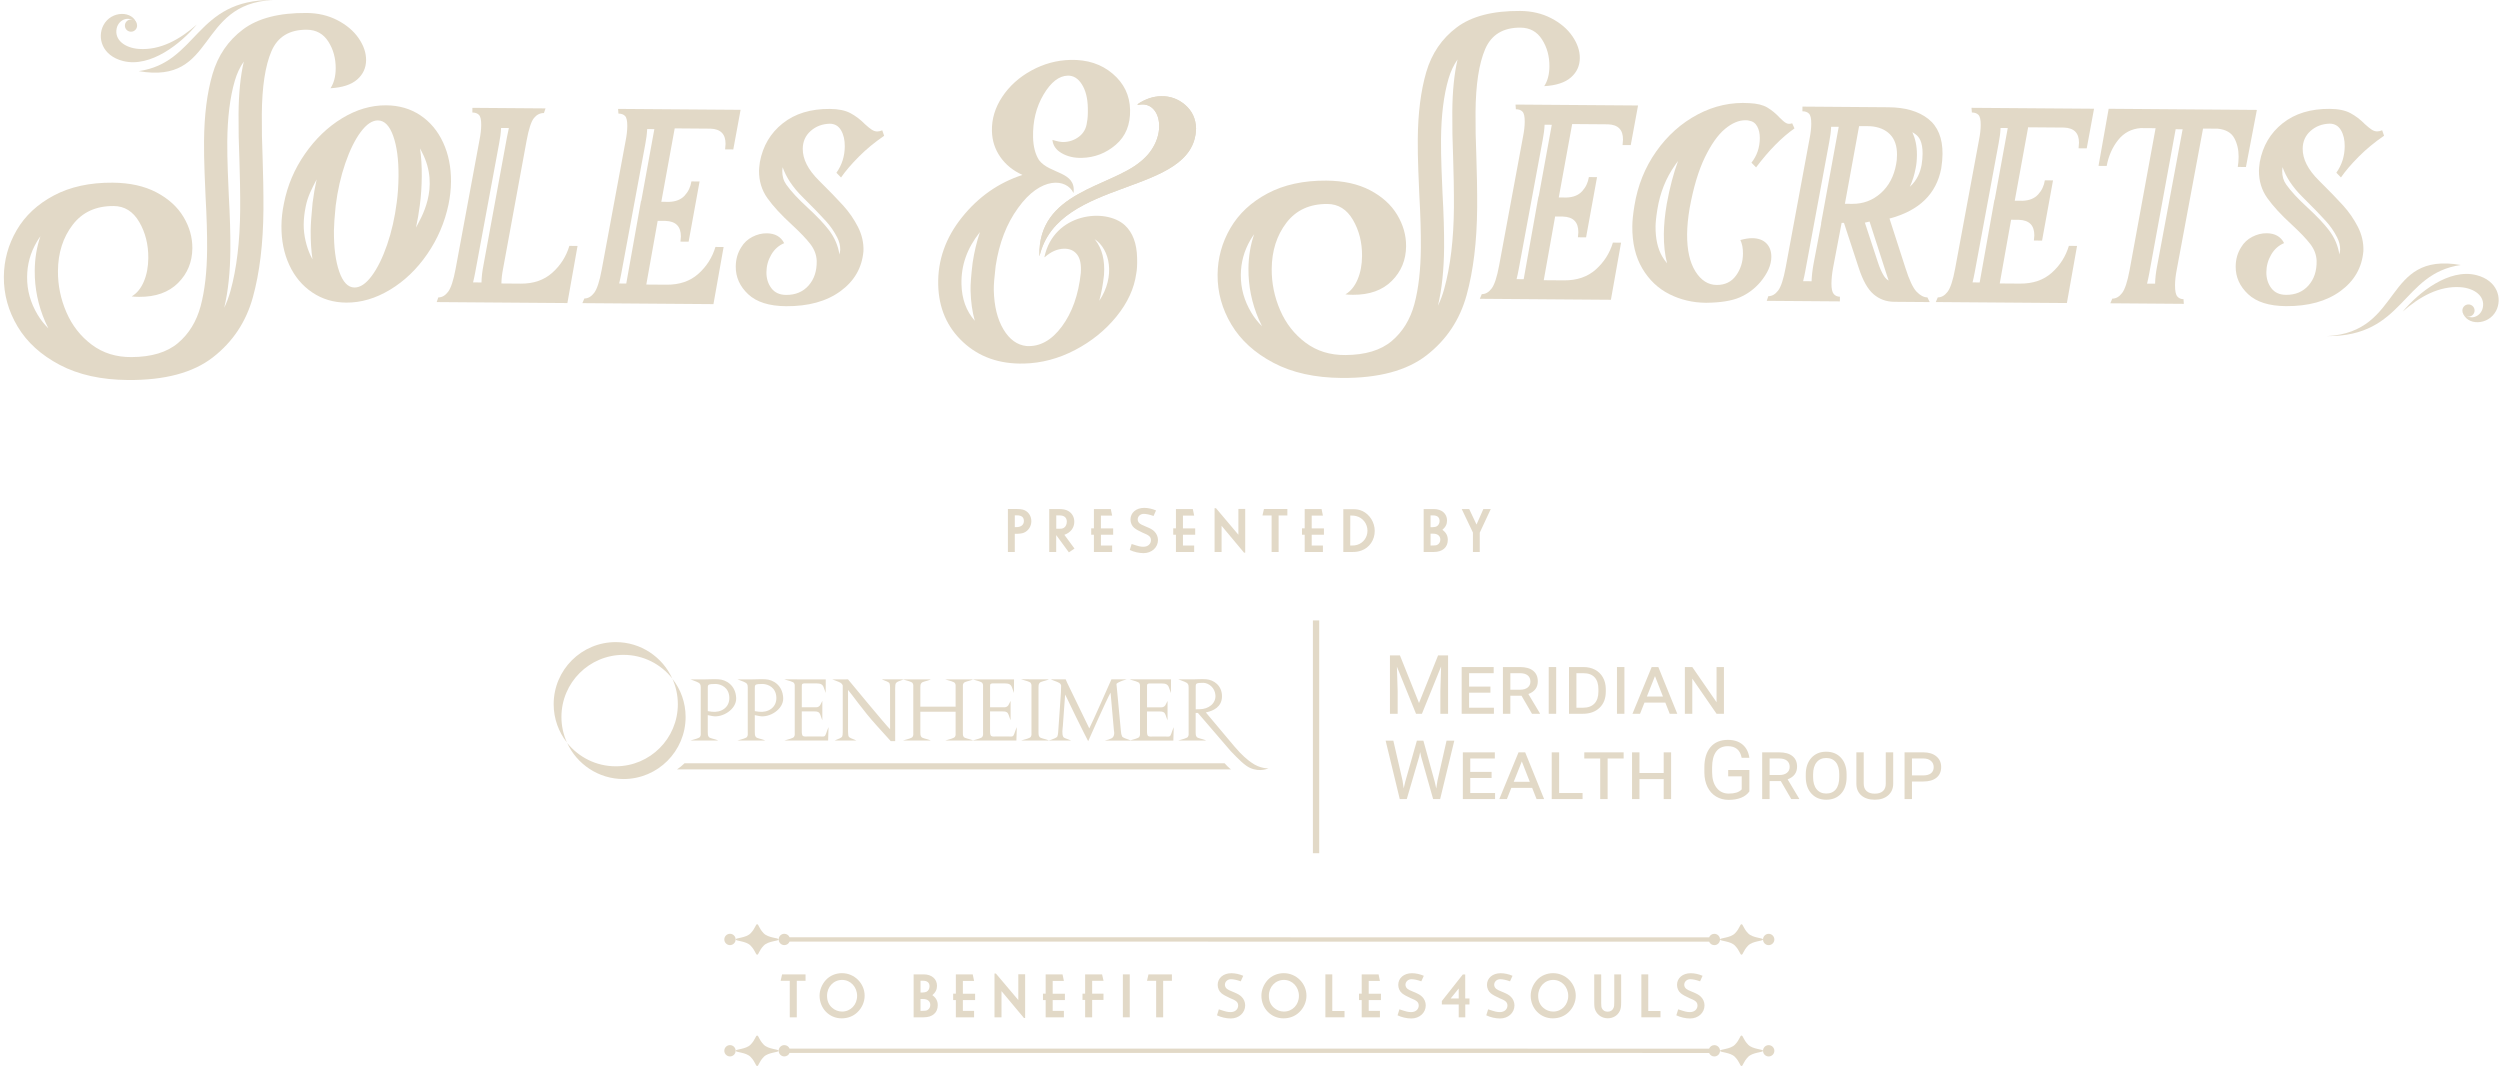<?xml version="1.0" encoding="UTF-8"?> <svg xmlns="http://www.w3.org/2000/svg" width="727" height="310" viewBox="0 0 727 310" fill="none"><path d="M104.3 11.127C102.845 9.007 100.783 7.254 98.117 5.875C95.451 4.497 92.457 3.795 89.14 3.773C81.146 3.711 74.988 5.308 70.664 8.556C66.343 11.804 63.386 16.136 61.8 21.555C60.214 26.975 59.392 33.492 59.334 41.105C59.316 43.818 59.363 46.859 59.49 50.212C59.614 53.569 59.712 55.89 59.778 57.17C60.108 63.055 60.261 68.184 60.225 72.559C60.178 79.044 59.548 84.525 58.348 89.003C57.144 93.48 54.951 97.066 51.761 99.758C48.572 102.449 44.076 103.81 38.267 103.842C33.816 103.882 29.964 102.686 26.701 100.249C23.439 97.808 20.976 94.662 19.307 90.803C17.637 86.944 16.819 82.943 16.852 78.793C16.892 73.516 18.321 69.038 21.14 65.365C23.955 61.691 27.931 59.873 33.059 59.913C36.227 59.935 38.704 61.484 40.49 64.55C42.276 67.616 43.156 71.115 43.127 75.032C43.108 77.597 42.676 79.874 41.832 81.867C40.988 83.86 39.806 85.3 38.293 86.195C38.744 86.275 39.46 86.315 40.442 86.326C45.269 86.362 49.052 85.016 51.787 82.281C54.522 79.55 55.904 76.185 55.937 72.188C55.959 69.02 55.096 65.98 53.347 63.062C51.598 60.149 48.975 57.77 45.483 55.934C41.988 54.097 37.755 53.162 32.779 53.122C26.141 53.071 20.442 54.312 15.67 56.839C10.898 59.367 7.29 62.735 4.846 66.94C2.401 71.144 1.157 75.662 1.121 80.484C1.081 85.613 2.423 90.447 5.14 94.993C7.857 99.54 11.938 103.246 17.387 106.116C22.831 108.985 29.44 110.447 37.205 110.509C47.913 110.589 56.148 108.392 61.916 103.908C67.681 99.427 71.551 93.611 73.53 86.46C75.505 79.313 76.534 70.835 76.607 61.033C76.625 58.771 76.603 56.13 76.552 53.115C76.498 50.1 76.439 47.797 76.377 46.215C76.185 41.691 76.105 37.352 76.138 33.205C76.199 25.214 77.13 19.111 78.934 14.899C80.739 10.691 84.165 8.603 89.22 8.643C91.934 8.665 94.018 9.811 95.473 12.084C96.927 14.357 97.64 16.965 97.622 19.904C97.604 22.243 97.098 24.163 96.106 25.662C99.575 25.462 102.165 24.614 103.871 23.119C105.58 21.624 106.442 19.744 106.46 17.482C106.475 15.368 105.755 13.252 104.3 11.127ZM10.941 91.52C8.854 88.024 7.853 84.431 7.883 80.532C7.912 76.869 8.828 73.534 10.691 70.333C11.018 69.769 11.371 69.231 11.756 68.711C10.683 71.788 10.127 75.141 10.101 78.739C10.061 83.812 11.076 88.774 13.113 93.484C13.407 94.168 13.727 94.837 14.062 95.491C12.833 94.277 11.8 92.956 10.941 91.52ZM69.62 46.495C69.678 47.976 69.736 50.249 69.791 53.231C69.842 56.214 69.86 58.822 69.845 60.978C69.776 70.144 68.823 78.109 67.012 84.656C66.539 86.369 65.935 87.981 65.204 89.487C66.343 84.725 66.943 79.055 66.99 72.61C67.023 68.133 66.87 62.812 66.532 56.792C66.466 55.559 66.372 53.271 66.248 49.962C66.128 46.768 66.077 43.807 66.095 41.156C66.15 34.202 66.885 28.248 68.288 23.457C68.903 21.366 69.765 19.518 70.9 17.896C69.922 22.105 69.416 27.149 69.372 33.154C69.343 37.37 69.423 41.861 69.62 46.495Z" fill="#E2D9C7"></path><path d="M128.858 41.44C127.301 38.075 125.094 35.438 122.242 33.529C119.387 31.623 116.077 30.655 112.309 30.626C107.934 30.594 103.664 31.845 99.499 34.376C95.331 36.908 91.723 40.37 88.675 44.757C85.623 49.147 83.59 53.937 82.572 59.134C82.103 61.393 81.859 63.579 81.844 65.689C81.811 69.911 82.575 73.709 84.132 77.073C85.689 80.441 87.915 83.096 90.803 85.042C93.691 86.988 96.982 87.973 100.677 87.999C104.977 88.032 109.228 86.784 113.433 84.249C117.638 81.718 121.246 78.255 124.257 73.868C127.269 69.478 129.32 64.688 130.419 59.495C130.888 57.236 131.131 55.014 131.15 52.824C131.179 48.601 130.415 44.808 128.858 41.44ZM90.904 58.967L90.886 59.145C90.537 62.688 90.359 65.256 90.344 66.998C90.323 70.104 90.493 72.89 90.872 75.403C90.657 75.032 90.457 74.643 90.272 74.236C89.144 71.795 88.289 68.486 88.315 65.288C88.326 63.634 88.526 61.873 88.9 60.058C89.486 57.069 90.734 54.77 92.083 52.166C91.588 54.359 91.199 56.632 90.904 58.967ZM115.379 58.814C114.815 63.263 113.88 67.383 112.571 71.181C111.258 74.978 109.767 78.004 108.09 80.252C106.413 82.503 104.744 83.62 103.085 83.609C101.201 83.594 99.721 82.056 98.655 78.993C97.582 75.931 97.069 71.952 97.106 67.049C97.117 65.543 97.284 63.132 97.615 59.815C98.175 55.37 99.11 51.249 100.423 47.448C101.732 43.651 103.227 40.625 104.9 38.377C106.577 36.126 108.243 35.009 109.905 35.02C111.789 35.035 113.269 36.537 114.339 39.519C115.408 42.509 115.928 46.415 115.892 51.238C115.866 53.955 115.695 56.479 115.379 58.814ZM120.969 66.18C121.431 64.074 121.802 61.895 122.086 59.662C122.435 57.098 122.628 54.261 122.65 51.289C122.671 48.285 122.504 45.582 122.14 43.145C122.348 43.505 122.54 43.884 122.722 44.28C128.113 54.661 122.257 63.626 120.969 66.18Z" fill="#E2D9C7"></path><path d="M165.575 71.501C164.648 74.585 162.986 77.193 160.596 79.324C158.203 81.456 155.158 82.507 151.467 82.481L145.811 82.438C145.822 81.157 145.982 79.725 146.295 78.142L153.14 40.865C153.769 37.475 154.482 35.297 155.282 34.322C156.082 33.347 157.046 32.863 158.177 32.874L158.639 31.521L137.373 31.361L137.362 32.718C138.191 32.725 138.831 32.954 139.282 33.413C139.73 33.867 139.948 34.853 139.937 36.359C139.926 37.643 139.766 39.072 139.449 40.654L132.495 78.157C131.866 81.547 131.131 83.787 130.295 84.871C129.458 85.959 128.513 86.497 127.454 86.49L126.992 87.843L164.997 88.13L167.95 71.523L165.575 71.501ZM140.017 82.14L137.565 82.121C137.787 81.237 137.995 80.27 138.191 79.212L145.149 41.705C145.462 40.12 145.651 38.628 145.713 37.217L147.982 37.235C147.793 38.025 147.615 38.879 147.44 39.81L140.595 77.099C140.246 78.852 140.046 80.568 140.017 82.14Z" fill="#E2D9C7"></path><path d="M179.738 31.67L179.84 33.027C180.669 33.034 181.31 33.263 181.761 33.721C182.208 34.176 182.426 35.162 182.415 36.668C182.404 37.952 182.244 39.381 181.928 40.963L174.97 78.466C174.341 81.856 173.606 84.096 172.77 85.18C171.933 86.267 170.984 86.806 169.929 86.799L169.354 88.152L207.472 88.439L210.425 71.832L208.05 71.814C207.122 74.898 205.46 77.506 203.071 79.637C200.677 81.768 197.597 82.82 193.825 82.79L187.944 82.747L191.25 64.219L193.512 64.237C196.527 64.335 198.022 65.856 198.001 68.795L197.877 70.264L200.252 70.282L203.438 52.773L201.063 52.755C200.823 54.337 200.172 55.708 199.11 56.868C198.044 58.032 196.531 58.64 194.571 58.702L192.308 58.683L196.204 37.333L206.61 37.413C209.552 37.511 211.011 38.992 210.989 41.858L210.865 43.44L213.24 43.458L215.364 31.936L179.738 31.67ZM186.482 58.389H186.413L182.117 82.452L180.048 82.438C180.269 81.554 180.477 80.586 180.673 79.528L187.631 42.022C187.944 40.436 188.133 38.944 188.195 37.533L190.286 37.548L186.482 58.389Z" fill="#E2D9C7"></path><path d="M245.193 59.76C243.472 57.861 241.115 55.432 238.122 52.468C234.979 49.35 233.419 46.284 233.441 43.269C233.456 41.16 234.223 39.428 235.743 38.083C237.26 36.737 239.111 36.035 241.301 35.977C242.734 35.987 243.821 36.617 244.567 37.868C245.309 39.119 245.676 40.687 245.662 42.571C245.64 45.437 244.829 47.994 243.229 50.245L244.574 51.613C245.869 49.74 247.6 47.714 249.768 45.542C251.932 43.371 254.38 41.352 257.112 39.49L256.559 37.901C256.028 38.123 255.537 38.232 255.086 38.232C254.558 38.228 254.031 38.053 253.507 37.712C252.983 37.37 252.343 36.857 251.594 36.169C250.248 34.802 248.822 33.714 247.32 32.91C245.815 32.107 243.821 31.696 241.334 31.677C235.754 31.634 231.182 33.034 227.614 35.871C224.046 38.712 221.831 42.465 220.969 47.132C220.809 48.339 220.729 49.165 220.725 49.62C220.704 52.635 221.511 55.301 223.155 57.614C224.795 59.927 227.152 62.492 230.226 65.303C232.695 67.584 234.51 69.482 235.671 70.999C236.827 72.519 237.435 74.141 237.5 75.876C237.551 78.819 236.762 81.208 235.125 83.041C233.488 84.878 231.313 85.784 228.6 85.762C226.716 85.748 225.286 85.096 224.315 83.805C223.344 82.514 222.864 80.965 222.879 79.157C222.893 77.346 223.359 75.654 224.275 74.076C225.192 72.501 226.443 71.377 228.036 70.712C227.069 68.82 225.377 67.864 222.966 67.845C221.533 67.835 220.136 68.184 218.772 68.889C217.408 69.595 216.346 70.588 215.583 71.861C214.513 73.512 213.971 75.396 213.957 77.506C213.935 80.597 215.139 83.285 217.572 85.566C220.005 87.846 223.672 89.006 228.574 89.043C235.06 89.09 240.33 87.642 244.385 84.693C248.441 81.747 250.677 77.859 251.092 73.036C251.183 70.624 250.656 68.282 249.506 66.012C248.35 63.743 246.913 61.659 245.193 59.76ZM244.105 74.018C243.734 71.475 242.708 69.089 241.043 66.9C239.624 65.041 237.584 62.895 234.805 60.331C232.081 57.836 230.022 55.61 228.665 53.7C227.847 52.547 227.472 51.267 227.483 49.67C227.483 49.67 227.498 49.394 227.592 48.627C228.633 51.602 230.56 54.493 233.361 57.265C236.242 60.116 238.537 62.481 240.184 64.299C241.486 65.736 242.592 67.344 243.472 69.071C244.072 70.253 244.356 71.421 244.338 72.625C244.287 73.112 244.211 73.578 244.105 74.018Z" fill="#E2D9C7"></path><path d="M457.253 10.535C455.799 8.414 453.736 6.661 451.07 5.286C448.404 3.908 445.411 3.21 442.094 3.184C434.099 3.122 427.942 4.715 423.621 7.963C419.296 11.211 416.343 15.543 414.757 20.962C413.171 26.382 412.349 32.9 412.291 40.512C412.269 43.226 412.32 46.263 412.447 49.62C412.571 52.977 412.669 55.297 412.735 56.578C413.066 62.462 413.218 67.594 413.186 71.966C413.138 78.451 412.509 83.936 411.309 88.41C410.105 92.887 407.912 96.474 404.726 99.165C401.536 101.857 397.04 103.217 391.232 103.246C386.78 103.286 382.925 102.089 379.662 99.652C376.399 97.212 373.937 94.066 372.268 90.207C370.598 86.348 369.783 82.347 369.813 78.197C369.853 72.919 371.282 68.442 374.097 64.769C376.912 61.095 380.888 59.276 386.016 59.316C389.184 59.338 391.661 60.888 393.447 63.954C395.233 67.023 396.113 70.519 396.084 74.436C396.066 77 395.633 79.277 394.789 81.27C393.945 83.263 392.763 84.704 391.25 85.599C391.701 85.678 392.418 85.719 393.4 85.726C398.226 85.762 402.009 84.416 404.744 81.681C407.479 78.95 408.861 75.585 408.89 71.588C408.912 68.42 408.05 65.379 406.301 62.462C404.551 59.549 401.929 57.17 398.437 55.334C394.942 53.497 390.708 52.562 385.732 52.522C379.095 52.471 373.395 53.712 368.623 56.239C363.851 58.767 360.243 62.135 357.799 66.34C355.355 70.544 354.111 75.062 354.075 79.885C354.035 85.013 355.377 89.847 358.094 94.393C360.811 98.94 364.891 102.646 370.34 105.516C375.785 108.385 382.39 109.847 390.159 109.909C400.867 109.989 409.101 107.789 414.866 103.308C420.631 98.827 424.501 93.011 426.479 85.86C428.454 78.71 429.484 70.235 429.557 60.429C429.575 58.167 429.553 55.526 429.502 52.511C429.447 49.496 429.389 47.194 429.327 45.608C429.135 41.083 429.055 36.744 429.087 32.598C429.149 24.607 430.08 18.504 431.884 14.292C433.688 10.084 437.118 7.996 442.17 8.036C444.884 8.058 446.968 9.204 448.422 11.477C449.877 13.75 450.59 16.358 450.568 19.3C450.55 21.639 450.045 23.559 449.055 25.058C452.525 24.858 455.115 24.011 456.824 22.516C458.534 21.021 459.396 19.14 459.41 16.882C459.429 14.776 458.708 12.659 457.253 10.535ZM363.895 90.927C361.807 87.435 360.803 83.838 360.832 79.939C360.862 76.276 361.778 72.941 363.64 69.74C363.968 69.177 364.32 68.638 364.706 68.118C363.633 71.199 363.077 74.549 363.051 78.146C363.011 83.22 364.026 88.181 366.059 92.887C366.357 93.575 366.674 94.244 367.012 94.895C365.786 93.68 364.753 92.36 363.895 90.927ZM422.573 45.903C422.631 47.383 422.69 49.656 422.744 52.639C422.795 55.621 422.813 58.229 422.799 60.386C422.73 69.548 421.777 77.517 419.965 84.064C419.492 85.78 418.889 87.388 418.154 88.897C419.292 84.136 419.893 78.462 419.944 72.014C419.976 67.533 419.823 62.208 419.482 56.192C419.42 54.966 419.325 52.675 419.202 49.361C419.081 46.146 419.031 43.186 419.049 40.559C419.103 33.602 419.838 27.648 421.242 22.858C421.857 20.762 422.722 18.919 423.857 17.293C422.879 21.501 422.373 26.549 422.329 32.55C422.297 36.777 422.38 41.265 422.573 45.903Z" fill="#E2D9C7"></path><path d="M440.715 30.408L440.817 31.765C441.646 31.772 442.287 32.001 442.734 32.46C443.181 32.914 443.403 33.9 443.392 35.406C443.381 36.69 443.221 38.119 442.905 39.701L435.947 77.204C435.318 80.594 434.587 82.834 433.746 83.918C432.91 85.006 431.964 85.544 430.906 85.537L430.331 86.89L468.452 87.177L471.406 70.57L469.031 70.552C468.103 73.636 466.441 76.244 464.051 78.375C461.658 80.506 458.577 81.558 454.806 81.528L448.924 81.485L452.231 62.957L454.493 62.975C457.508 63.074 459.003 64.594 458.981 67.533L458.857 69.002L461.232 69.02L464.419 51.511L462.044 51.493C461.804 53.075 461.152 54.446 460.09 55.606C459.025 56.77 457.512 57.378 455.551 57.44L453.289 57.421L457.184 36.071L467.59 36.151C470.533 36.249 471.991 37.73 471.969 40.596L471.846 42.178L474.221 42.196L476.345 30.674L440.715 30.408ZM447.455 57.127H447.386L443.09 81.19L441.021 81.176C441.243 80.288 441.45 79.321 441.646 78.262L448.604 40.76C448.917 39.174 449.106 37.682 449.168 36.271L451.259 36.286L447.455 57.127Z" fill="#E2D9C7"></path><path d="M510.665 48.678C514.397 43.727 518.121 39.948 521.835 37.337L521.166 35.86C520.485 36.082 519.9 36.06 519.412 35.791C518.925 35.526 518.307 35.013 517.558 34.249C516.437 33.034 515.237 32.045 513.96 31.281C512.684 30.517 510.952 30.092 508.767 29.997C503.489 29.655 498.466 30.75 493.698 33.278C488.926 35.806 484.903 39.395 481.626 44.047C478.349 48.699 476.236 53.962 475.286 59.836C474.89 62.248 474.686 64.245 474.675 65.827C474.639 70.653 475.607 74.734 477.582 78.066C479.553 81.401 482.175 83.889 485.441 85.537C488.711 87.184 492.268 88.021 496.113 88.05C500.336 88.006 503.602 87.486 505.911 86.482C508.217 85.482 510.21 84.009 511.884 82.059C514.011 79.513 515.088 77.069 515.106 74.731C515.117 73.072 514.637 71.748 513.666 70.762C512.691 69.777 511.302 69.271 509.494 69.26C508.588 69.253 507.457 69.435 506.097 69.799C506.613 70.861 506.872 72.181 506.857 73.763C506.839 76.178 506.162 78.302 504.831 80.139C503.496 81.976 501.623 82.885 499.212 82.867C496.724 82.849 494.658 81.532 493.021 78.917C491.381 76.302 490.581 72.697 490.613 68.096C490.632 65.834 490.875 63.31 491.348 60.524C492.45 54.501 493.92 49.59 495.76 45.793C497.597 42 499.543 39.243 501.59 37.522C503.638 35.802 505.642 34.951 507.606 34.965C508.057 34.969 508.399 35.009 508.625 35.085C509.679 35.245 510.469 35.798 510.989 36.744C511.509 37.693 511.764 38.843 511.753 40.199C511.734 42.913 510.923 45.284 509.323 47.306L510.665 48.678ZM484.692 59.305C484.147 62.517 483.867 65.43 483.845 68.042C483.823 71.224 484.128 74.054 484.779 76.575C484.281 75.985 483.823 75.338 483.401 74.621C482.07 72.374 481.408 69.431 481.437 65.874C481.444 65.026 481.539 63.481 481.957 60.931C482.75 56.017 484.448 51.776 487.151 47.939C487.42 47.554 487.696 47.179 487.976 46.815C486.656 50.383 485.572 54.508 484.692 59.305Z" fill="#E2D9C7"></path><path d="M564.513 48.954C564.75 47.448 564.877 46.055 564.884 44.771C564.921 40.17 563.531 36.77 560.72 34.558C557.908 32.35 554.053 31.227 549.15 31.19L524.152 31.001L524.141 32.358C524.97 32.365 525.61 32.594 526.058 33.052C526.505 33.507 526.727 34.493 526.716 35.998C526.705 37.282 526.545 38.712 526.228 40.294L519.271 77.797C518.641 81.186 517.91 83.427 517.07 84.511C516.234 85.598 515.288 86.137 514.23 86.129L513.768 87.482L535.034 87.642L535.045 86.286C534.292 86.278 533.688 86.013 533.241 85.482C532.794 84.951 532.575 83.933 532.586 82.423C532.597 81.067 532.757 79.524 533.074 77.789L535.547 64.801L536.227 64.805L536.889 66.845L540.537 77.957C541.715 81.587 543.149 84.125 544.836 85.569C546.52 87.017 548.532 87.748 550.87 87.766L561.163 87.846L560.494 86.482C559.439 86.475 558.388 85.918 557.337 84.82C556.29 83.722 555.213 81.43 554.111 77.953L549.466 63.553C558.086 61.277 563.102 56.41 564.513 48.954ZM529.556 65.008H529.611L527.385 76.706C527.047 78.557 526.858 80.252 526.807 81.787L524.348 81.768C524.57 80.885 524.777 79.913 524.974 78.855L531.932 41.352C532.244 39.767 532.433 38.275 532.495 36.864L534.699 36.882L529.556 65.008ZM548.615 81.172C548.306 80.906 547.226 79.779 546.055 76.167L542.305 64.746C542.767 64.659 543.221 64.554 543.669 64.43L548.601 79.728C548.812 80.386 549.019 81.008 549.226 81.597C549.012 81.481 548.812 81.343 548.615 81.172ZM551.401 47.725C550.772 51.264 549.277 54.082 546.928 56.174C544.574 58.269 541.814 59.302 538.646 59.28L536.496 59.265L540.624 36.671L543.792 36.693C546.28 36.864 548.215 37.65 549.601 39.057C550.987 40.465 551.667 42.447 551.649 45.011C551.641 46.142 551.558 47.048 551.401 47.725ZM558.803 47.961C558.406 50.009 557.603 52.318 555.373 54.322C556.151 52.657 556.722 50.834 557.082 48.87C557.312 47.801 557.432 46.55 557.443 45.059C557.464 42.32 556.901 40.145 556.111 38.446C556.482 38.65 556.828 38.875 557.141 39.123C557.992 39.788 559.119 41.098 559.09 44.731C559.083 45.691 558.988 46.779 558.803 47.961Z" fill="#E2D9C7"></path><path d="M573.315 31.354L573.417 32.71C574.246 32.718 574.886 32.947 575.334 33.405C575.781 33.863 576.003 34.845 575.992 36.351C575.981 37.635 575.821 39.065 575.505 40.647L568.547 78.149C567.918 81.539 567.187 83.78 566.346 84.864C565.51 85.951 564.564 86.489 563.506 86.482L562.931 87.835L601.052 88.123L604.005 71.515L601.63 71.497C600.703 74.581 599.041 77.189 596.651 79.321C594.258 81.452 591.177 82.503 587.405 82.474L581.524 82.43L584.83 63.903L587.093 63.921C590.108 64.019 591.603 65.539 591.581 68.478L591.457 69.948L593.832 69.966L597.018 52.457L594.643 52.438C594.403 54.02 593.752 55.392 592.69 56.552C591.625 57.716 590.111 58.323 588.151 58.385L585.889 58.367L589.784 37.017L600.19 37.097C603.133 37.195 604.591 38.675 604.569 41.541L604.446 43.124L606.821 43.142L608.945 31.619L573.315 31.354ZM580.055 58.076H579.986L575.69 82.139L573.617 82.125C573.839 81.237 574.046 80.27 574.243 79.212L581.2 41.709C581.513 40.123 581.702 38.632 581.764 37.221L583.856 37.235L580.055 58.076Z" fill="#E2D9C7"></path><path d="M613.2 31.634L610.247 48.241L612.622 48.259C613.171 45.321 614.284 42.804 615.961 40.705C617.634 38.606 619.831 37.453 622.548 37.246L626.847 37.279L619.296 78.51C618.667 81.899 617.936 84.14 617.096 85.224C616.255 86.311 615.31 86.85 614.255 86.842L613.68 88.195L635.06 88.359L634.958 87.002C634.205 86.995 633.601 86.73 633.154 86.199C632.706 85.668 632.488 84.573 632.499 82.914C632.51 81.558 632.67 80.088 632.983 78.506L640.646 37.388L644.945 37.421C647.28 37.664 648.877 38.581 649.732 40.17C650.587 41.76 651.005 43.575 650.99 45.608C650.983 46.666 650.899 47.645 650.743 48.547L653.118 48.565L656.297 31.961L613.2 31.634ZM627.28 77.44C626.938 79.172 626.738 80.888 626.701 82.5L624.363 82.481C624.584 81.594 624.792 80.626 624.988 79.568L632.681 37.577L634.71 37.592L627.28 77.44Z" fill="#E2D9C7"></path><path d="M681.371 59.742C679.651 57.843 677.294 55.414 674.301 52.449C671.158 49.332 669.598 46.266 669.62 43.251C669.634 41.141 670.402 39.41 671.922 38.064C673.439 36.719 675.29 36.017 677.48 35.958C678.913 35.969 680 36.599 680.746 37.85C681.488 39.101 681.855 40.669 681.841 42.553C681.819 45.419 681.008 47.976 679.407 50.227L680.753 51.595C682.048 49.721 683.779 47.696 685.947 45.524C688.111 43.353 690.559 41.334 693.287 39.472L692.734 37.886C692.203 38.108 691.712 38.217 691.261 38.214C690.734 38.21 690.206 38.035 689.682 37.693C689.155 37.352 688.518 36.839 687.769 36.151C686.423 34.784 684.998 33.696 683.496 32.892C681.99 32.089 679.997 31.677 677.509 31.659C671.926 31.616 667.354 33.016 663.789 35.853C660.221 38.694 658.006 42.447 657.144 47.114C656.984 48.321 656.904 49.147 656.901 49.601C656.879 52.62 657.686 55.283 659.33 57.596C660.971 59.909 663.328 62.473 666.401 65.285C668.871 67.565 670.685 69.468 671.846 70.981C673.002 72.497 673.613 74.123 673.675 75.858C673.726 78.8 672.937 81.19 671.3 83.023C669.663 84.86 667.492 85.766 664.775 85.744C662.891 85.729 661.462 85.078 660.491 83.787C659.519 82.496 659.043 80.946 659.057 79.139C659.072 77.328 659.538 75.636 660.454 74.058C661.371 72.483 662.626 71.359 664.215 70.693C663.247 68.802 661.556 67.845 659.145 67.827C657.712 67.816 656.315 68.165 654.951 68.871C653.587 69.58 652.525 70.57 651.761 71.846C650.692 73.498 650.15 75.378 650.136 77.487C650.114 80.579 651.318 83.267 653.751 85.547C656.184 87.828 659.85 88.988 664.753 89.025C671.238 89.072 676.509 87.624 680.568 84.674C684.623 81.728 686.86 77.84 687.271 73.017C687.362 70.606 686.834 68.264 685.685 65.994C684.525 63.724 683.092 61.64 681.371 59.742ZM680.28 73.999C679.909 71.457 678.884 69.071 677.218 66.885C675.796 65.027 673.759 62.881 670.98 60.316C668.256 57.821 666.197 55.595 664.841 53.686C664.022 52.533 663.648 51.253 663.658 49.656C663.658 49.656 663.658 49.656 663.658 49.652C663.658 49.649 663.673 49.372 663.768 48.608C664.808 51.584 666.735 54.475 669.536 57.25C672.428 60.113 674.723 62.477 676.359 64.281C677.662 65.721 678.771 67.329 679.647 69.057C680.248 70.239 680.531 71.406 680.509 72.61C680.462 73.094 680.386 73.556 680.28 73.999Z" fill="#E2D9C7"></path><path d="M330.673 74.989C330.575 70.784 329.393 67.631 327.127 65.518C321.518 60.327 306.453 61.924 303.718 74.727C303.707 74.785 303.776 74.821 303.82 74.785C305.606 73.192 307.468 72.37 309.403 72.326C311.04 72.286 312.309 72.843 313.207 73.992C314.109 75.141 314.473 76.942 314.299 79.401C313.626 85.726 311.785 90.912 308.785 94.953C305.784 98.998 302.347 100.885 298.488 100.623C295.789 100.336 293.563 98.721 291.803 95.782C290.039 92.844 289.104 89.039 288.995 84.369C288.962 82.965 289.144 80.626 289.537 77.346C290.552 70.66 292.73 65.03 296.069 60.455C302.671 51.213 310.123 51.853 312.182 56.137C313.033 49.761 305.213 50.671 302.143 46.553C301.052 44.826 300.477 42.622 300.416 39.934C300.31 35.264 301.321 31.121 303.46 27.506C305.595 23.894 307.948 22.057 310.52 21.995C312.153 21.959 313.517 22.803 314.608 24.53C315.703 26.258 316.277 28.52 316.343 31.325C316.386 33.194 316.299 34.594 316.088 35.536C315.895 37.293 315.135 38.686 313.822 39.708C312.502 40.734 310.967 41.265 309.214 41.305C308.512 41.319 307.453 41.112 306.046 40.679C306.195 42.309 307.101 43.607 308.759 44.557C310.418 45.513 312.356 45.964 314.575 45.913C318.314 45.826 321.613 44.553 324.479 42.091C327.345 39.632 328.727 36.238 328.629 31.918C328.531 27.713 326.843 24.218 323.566 21.432C320.285 18.645 316.197 17.307 311.291 17.42C307.319 17.511 303.544 18.536 299.968 20.486C296.389 22.439 293.556 24.989 291.468 28.131C289.377 31.277 288.373 34.602 288.453 38.104C288.518 40.908 289.337 43.429 290.908 45.673C292.476 47.914 294.618 49.649 297.335 50.871C290.377 53.133 284.51 57.243 279.742 63.197C274.974 69.151 272.668 75.687 272.831 82.809C272.988 89.585 275.392 95.135 280.051 99.47C284.71 103.806 290.599 105.886 297.724 105.723C302.86 105.606 307.828 104.293 312.618 101.784C317.408 99.285 321.427 96.033 324.664 92.047C327.905 88.057 329.822 83.892 330.422 79.557C330.637 78.495 330.72 76.975 330.673 74.989ZM282.241 84.518C282.313 87.715 282.728 90.647 283.474 93.291C280.968 90.432 279.698 86.933 279.596 82.649C279.469 77.145 281.226 72.188 284.969 67.489C284.034 70.253 283.328 73.203 282.855 76.323L282.826 76.531C282.386 80.219 282.201 82.754 282.241 84.518ZM319.663 87.475C320.293 85.165 320.747 82.707 321.024 80.11L321.046 79.877C321.344 75.705 320.496 72.319 318.529 69.809C318.456 69.715 318.379 69.62 318.303 69.529C322.766 72.439 324.446 80.346 319.663 87.475Z" fill="#E2D9C7"></path><path d="M302.263 74.439C301.758 55.759 322.7 54.479 331.615 47.044C340.093 40.352 337.813 28.935 331.004 30.517C330.844 30.554 330.742 30.343 330.88 30.252C333.059 28.79 335.303 28.033 337.606 27.979C340.293 27.917 342.643 28.768 344.676 30.532C346.702 32.296 347.75 34.58 347.815 37.38C347.266 57.152 307.792 51.344 302.3 74.436C302.292 74.476 302.263 74.48 302.263 74.439Z" fill="#E2D9C7"></path><path d="M302.263 74.439C301.758 55.759 322.7 54.479 331.615 47.044C340.093 40.352 337.813 28.935 331.004 30.517C330.844 30.554 330.742 30.343 330.88 30.252C333.059 28.79 335.303 28.033 337.606 27.979C340.293 27.917 342.643 28.768 344.676 30.532C346.702 32.296 347.75 34.58 347.815 37.38C347.266 57.152 307.792 51.344 302.3 74.436C302.292 74.476 302.263 74.48 302.263 74.439Z" fill="#E2D9C7"></path><path d="M40.333 20.686C57.606 18.206 56.708 -0.184 79.276 0.002C56.984 1.136 63.018 24.651 40.333 20.686Z" fill="#E2D9C7"></path><path d="M40.377 14.23C36.376 13.939 33.186 11.644 33.935 8.232C34.525 5.545 37.871 4.253 39.791 7C38.693 2.988 32.328 3.031 30.073 7.341C28.2 10.942 29.658 16.201 35.794 17.744C43.781 19.755 52.63 12.666 57.217 7.138C52.39 11.419 46.644 14.678 40.377 14.23Z" fill="#E2D9C7"></path><path d="M38.562 9.16C39.508 8.902 40.06 7.923 39.802 6.978C39.544 6.036 38.569 5.479 37.627 5.737C36.678 5.992 36.125 6.97 36.38 7.92C36.638 8.858 37.616 9.415 38.562 9.16Z" fill="#E2D9C7"></path><path d="M715.597 77.062C698.324 79.543 699.223 97.932 676.654 97.746C698.943 96.612 692.909 73.094 715.597 77.062Z" fill="#E2D9C7"></path><path d="M715.55 83.518C719.551 83.809 722.741 86.104 721.991 89.516C721.402 92.204 718.056 93.495 716.135 90.749C717.234 94.76 723.599 94.717 725.854 90.407C727.727 86.806 726.269 81.547 720.133 80.004C712.145 77.993 703.296 85.082 698.71 90.61C703.54 86.329 709.287 83.071 715.55 83.518Z" fill="#E2D9C7"></path><path d="M717.365 88.588C716.419 88.846 715.866 89.825 716.125 90.77C716.383 91.712 717.357 92.269 718.3 92.011C719.249 91.756 719.802 90.778 719.547 89.828C719.289 88.89 718.31 88.334 717.365 88.588Z" fill="#E2D9C7"></path><path d="M295.814 148.03C296.506 148.03 296.88 148.067 297.386 148.179C298.884 148.554 299.914 149.9 299.914 151.547C299.914 153.046 299.07 154.355 297.742 154.915C297.255 155.123 296.415 155.235 295.44 155.235H295.102V160.513H293.098V148.026H295.814V148.03ZM295.462 153.289C296.902 153.308 297.746 152.653 297.746 151.493C297.746 150.405 297.073 149.863 295.742 149.863H295.105V153.289H295.462Z" fill="#E2D9C7"></path><path d="M307.93 148.03C309.108 148.03 309.934 148.197 310.607 148.572C311.749 149.209 312.404 150.351 312.404 151.718C312.404 153.479 311.338 154.883 309.519 155.519L312.458 159.524L310.829 160.629L307.141 155.595V160.52H305.118V148.034H307.93V148.03ZM307.93 153.759C308.603 153.759 308.81 153.74 309.09 153.628C309.803 153.348 310.232 152.617 310.232 151.7C310.232 150.558 309.483 149.885 308.21 149.885H307.162V153.759H307.93Z" fill="#E2D9C7"></path><path d="M323.017 148.03L323.41 149.94H320.151V153.664H323.708V155.497H320.151V158.643H323.41V160.517H318.11V155.501H317.325V153.646H318.11V148.03H323.017Z" fill="#E2D9C7"></path><path d="M335.449 150.049C334.383 149.656 333.314 149.43 332.604 149.43C331.611 149.43 330.844 150.143 330.844 151.042C330.844 151.511 331.069 151.958 331.462 152.26C331.819 152.522 332.044 152.635 333.295 153.159C334.587 153.682 335.169 154.021 335.71 154.562C336.347 155.181 336.74 156.116 336.74 157.032C336.74 159.203 334.925 160.851 332.546 160.851C331.255 160.851 329.738 160.513 328.542 159.935L329.084 158.192C331.179 158.883 331.63 158.996 332.528 158.996C333.801 158.996 334.699 158.192 334.699 157.068C334.699 156.468 334.437 156.021 333.877 155.665C333.557 155.457 333.557 155.457 332.266 154.897C331.255 154.446 330.32 153.922 329.833 153.511C329.16 152.969 328.745 152.031 328.745 151.078C328.745 149.092 330.393 147.688 332.732 147.688C333.837 147.688 335.089 147.968 336.176 148.437L335.449 150.049Z" fill="#E2D9C7"></path><path d="M346.869 148.03L347.262 149.94H344.003V153.664H347.56V155.497H344.003V158.643H347.262V160.517H341.963V155.501H341.177V153.646H341.963V148.03H346.869Z" fill="#E2D9C7"></path><path d="M353.609 147.786L360.123 155.501V147.994H362.109V160.724H361.771L355.238 152.9V160.52H353.198V147.79H353.609V147.786Z" fill="#E2D9C7"></path><path d="M374.37 148.03V149.903H371.824V160.516H369.783V149.9H367.125L367.554 148.026H374.37V148.03Z" fill="#E2D9C7"></path><path d="M384.31 148.03L384.703 149.94H381.444V153.664H385.001V155.497H381.444V158.643H384.703V160.517H379.404V155.501H378.618V153.646H379.404V148.03H384.31Z" fill="#E2D9C7"></path><path d="M393.428 148.067C394.516 148.067 395.32 148.216 396.142 148.59C398.313 149.583 399.772 151.904 399.772 154.395C399.772 157.018 398.237 159.28 395.876 160.106C395.032 160.404 394.305 160.517 393.276 160.517H390.635V148.067H393.428ZM393.09 158.643C393.763 158.643 394.214 158.589 394.683 158.436C396.462 157.894 397.659 156.247 397.659 154.337C397.659 152.297 396.309 150.554 394.363 150.071C393.912 149.958 393.596 149.921 392.941 149.921H392.661L392.643 158.643H393.09Z" fill="#E2D9C7"></path><path d="M416.943 148.03C419.245 148.03 420.798 149.358 420.798 151.344C420.798 152.431 420.405 153.235 419.449 154.075C420.514 154.843 421.02 155.759 421.02 156.996C421.02 159.185 419.467 160.517 416.939 160.517H414V148.03H416.943ZM416.532 153.308C417.037 153.289 417.525 153.213 417.75 153.082C418.292 152.802 418.63 152.202 418.63 151.511C418.63 150.445 417.976 149.881 416.775 149.881H416.008V153.308H416.532ZM416.848 158.625C417.448 158.625 417.747 158.571 418.027 158.4C418.55 158.101 418.849 157.538 418.849 156.919C418.849 155.854 418.063 155.195 416.79 155.195H416.004V158.64L416.848 158.625Z" fill="#E2D9C7"></path><path d="M427.239 148.03L429.374 152.54L431.36 148.03H433.514L430.313 154.901V160.517H428.327V154.864L425.068 148.03H427.239Z" fill="#E2D9C7"></path><path d="M234.252 283.347V285.22H231.706V295.833H229.666V285.22H227.007L227.436 283.347H234.252Z" fill="#E2D9C7"></path><path d="M251.438 289.563C251.438 291.341 250.652 293.12 249.321 294.375C248.102 295.535 246.531 296.135 244.753 296.135C241.141 296.135 238.333 293.251 238.333 289.526C238.333 287.915 239.006 286.231 240.188 284.958C241.33 283.722 243.05 282.994 244.829 282.994C248.459 282.994 251.438 285.951 251.438 289.563ZM240.504 289.563C240.504 291.043 240.992 292.203 241.985 293.062C242.789 293.775 243.84 294.167 244.869 294.167C247.357 294.167 249.248 292.182 249.248 289.599C249.248 286.999 247.339 284.958 244.887 284.958C242.414 284.958 240.504 286.962 240.504 289.563Z" fill="#E2D9C7"></path><path d="M268.623 283.347C270.926 283.347 272.479 284.674 272.479 286.66C272.479 287.748 272.086 288.552 271.129 289.392C272.195 290.159 272.7 291.076 272.7 292.313C272.7 294.502 271.147 295.833 268.62 295.833H265.681V283.347H268.623ZM268.212 288.628C268.718 288.61 269.205 288.534 269.431 288.403C269.973 288.123 270.311 287.522 270.311 286.831C270.311 285.766 269.656 285.202 268.456 285.202H267.688V288.628H268.212ZM268.529 293.946C269.129 293.946 269.427 293.891 269.707 293.72C270.231 293.422 270.529 292.858 270.529 292.24C270.529 291.174 269.743 290.516 268.47 290.516H267.685V293.96L268.529 293.946Z" fill="#E2D9C7"></path><path d="M282.87 283.347L283.263 285.256H280.004V288.981H283.561V290.814H280.004V293.96H283.263V295.833H277.963V290.818H277.178V288.963H277.963V283.347H282.87Z" fill="#E2D9C7"></path><path d="M289.61 283.107L296.124 290.821V283.311H298.11V296.041H297.771L291.239 288.217V295.837H289.199V283.107H289.61Z" fill="#E2D9C7"></path><path d="M308.985 283.347L309.378 285.256H306.119V288.981H309.676V290.814H306.119V293.96H309.378V295.833H304.078V290.818H303.293V288.963H304.078V283.347H308.985Z" fill="#E2D9C7"></path><path d="M320.482 283.347L320.911 285.22H317.598V288.963H320.893V290.778H317.598V295.833H315.557V290.778H314.79V288.963H315.557V283.347H320.482Z" fill="#E2D9C7"></path><path d="M328.531 283.347V295.833H326.527V283.347H328.531Z" fill="#E2D9C7"></path><path d="M340.792 283.347V285.22H338.246V295.833H336.205V285.22H333.547L333.976 283.347H340.792Z" fill="#E2D9C7"></path><path d="M360.807 285.369C359.741 284.976 358.672 284.751 357.963 284.751C356.97 284.751 356.202 285.464 356.202 286.362C356.202 286.831 356.428 287.279 356.821 287.581C357.177 287.842 357.403 287.955 358.654 288.479C359.945 289.003 360.527 289.341 361.069 289.883C361.705 290.501 362.098 291.436 362.098 292.353C362.098 294.524 360.283 296.172 357.905 296.172C356.613 296.172 355.097 295.833 353.9 295.255L354.442 293.513C356.537 294.204 356.988 294.317 357.886 294.317C359.159 294.317 360.058 293.513 360.058 292.389C360.058 291.789 359.796 291.341 359.236 290.985C358.919 290.778 358.919 290.778 357.624 290.218C356.613 289.767 355.679 289.243 355.191 288.832C354.518 288.29 354.104 287.351 354.104 286.399C354.104 284.413 355.751 283.009 358.09 283.009C359.196 283.009 360.447 283.289 361.534 283.758L360.807 285.369Z" fill="#E2D9C7"></path><path d="M379.92 289.563C379.92 291.341 379.135 293.12 377.803 294.375C376.585 295.535 375.014 296.135 373.235 296.135C369.623 296.135 366.816 293.251 366.816 289.526C366.816 287.915 367.488 286.231 368.67 284.958C369.813 283.722 371.533 282.994 373.312 282.994C376.941 282.994 379.92 285.951 379.92 289.563ZM368.987 289.563C368.987 291.043 369.474 292.203 370.467 293.062C371.271 293.775 372.322 294.167 373.352 294.167C375.839 294.167 377.731 292.182 377.731 289.599C377.731 286.999 375.821 284.958 373.37 284.958C370.896 284.958 368.987 286.962 368.987 289.563Z" fill="#E2D9C7"></path><path d="M387.427 283.347V294H390.984V295.833H385.423V283.347H387.427Z" fill="#E2D9C7"></path><path d="M400.888 283.347L401.281 285.256H398.022V288.981H401.58V290.814H398.022V293.96H401.281V295.833H395.982V290.818H395.196V288.963H395.982V283.347H400.888Z" fill="#E2D9C7"></path><path d="M413.317 285.369C412.251 284.976 411.182 284.751 410.472 284.751C409.479 284.751 408.712 285.464 408.712 286.362C408.712 286.831 408.938 287.279 409.33 287.581C409.687 287.842 409.912 287.955 411.163 288.479C412.455 289.003 413.037 289.341 413.579 289.883C414.215 290.501 414.608 291.436 414.608 292.353C414.608 294.524 412.793 296.172 410.414 296.172C409.123 296.172 407.606 295.833 406.41 295.255L406.952 293.513C409.047 294.204 409.498 294.317 410.396 294.317C411.669 294.317 412.567 293.513 412.567 292.389C412.567 291.789 412.306 291.341 411.745 290.985C411.429 290.778 411.429 290.778 410.134 290.218C409.123 289.767 408.188 289.243 407.701 288.832C407.028 288.29 406.613 287.351 406.613 286.399C406.613 284.413 408.261 283.009 410.6 283.009C411.705 283.009 412.957 283.289 414.044 283.758L413.317 285.369Z" fill="#E2D9C7"></path><path d="M426.087 290.348H427.323V292.091H426.105V295.833H424.195V292.091H419.292V291.098L425.396 283.365H426.087V290.348ZM421.857 290.348H424.195V287.446L421.857 290.348Z" fill="#E2D9C7"></path><path d="M439.115 285.369C438.049 284.976 436.98 284.751 436.271 284.751C435.278 284.751 434.51 285.464 434.51 286.362C434.51 286.831 434.736 287.279 435.129 287.581C435.485 287.842 435.711 287.955 436.962 288.479C438.253 289.003 438.835 289.341 439.377 289.883C440.013 290.501 440.406 291.436 440.406 292.353C440.406 294.524 438.591 296.172 436.213 296.172C434.921 296.172 433.405 295.833 432.208 295.255L432.75 293.513C434.845 294.204 435.296 294.317 436.194 294.317C437.467 294.317 438.366 293.513 438.366 292.389C438.366 291.789 438.104 291.341 437.544 290.985C437.227 290.778 437.227 290.778 435.932 290.218C434.921 289.767 433.987 289.243 433.499 288.832C432.826 288.29 432.412 287.351 432.412 286.399C432.412 284.413 434.059 283.009 436.398 283.009C437.504 283.009 438.755 283.289 439.842 283.758L439.115 285.369Z" fill="#E2D9C7"></path><path d="M458.232 289.563C458.232 291.341 457.446 293.12 456.115 294.375C454.897 295.535 453.325 296.135 451.547 296.135C447.935 296.135 445.127 293.251 445.127 289.526C445.127 287.915 445.8 286.231 446.982 284.958C448.124 283.722 449.845 282.994 451.623 282.994C455.253 282.994 458.232 285.951 458.232 289.563ZM447.299 289.563C447.299 291.043 447.786 292.203 448.779 293.062C449.583 293.775 450.634 294.167 451.663 294.167C454.151 294.167 456.042 292.182 456.042 289.599C456.042 286.999 454.133 284.958 451.681 284.958C449.208 284.958 447.299 286.962 447.299 289.563Z" fill="#E2D9C7"></path><path d="M465.626 283.347V291.676C465.626 292.538 465.681 292.931 465.852 293.247C466.15 293.866 466.75 294.2 467.499 294.2C468.321 294.2 468.94 293.807 469.22 293.095C469.405 292.625 469.427 292.422 469.427 291.203V283.347H471.431V291.454C471.431 292.691 471.336 293.345 471.056 293.946C470.438 295.295 469.111 296.117 467.536 296.117C465.961 296.117 464.579 295.237 463.96 293.851C463.68 293.251 463.604 292.691 463.604 291.418V283.347H465.626Z" fill="#E2D9C7"></path><path d="M479.313 283.347V294H482.87V295.833H477.309V283.347H479.313Z" fill="#E2D9C7"></path><path d="M494.382 285.369C493.316 284.976 492.247 284.751 491.537 284.751C490.544 284.751 489.777 285.464 489.777 286.362C489.777 286.831 490.002 287.279 490.395 287.581C490.752 287.842 490.977 287.955 492.228 288.479C493.52 289.003 494.102 289.341 494.643 289.883C495.28 290.501 495.673 291.436 495.673 292.353C495.673 294.524 493.858 296.172 491.479 296.172C490.188 296.172 488.671 295.833 487.475 295.255L488.017 293.513C490.112 294.204 490.563 294.317 491.461 294.317C492.734 294.317 493.632 293.513 493.632 292.389C493.632 291.789 493.37 291.341 492.81 290.985C492.494 290.778 492.494 290.778 491.199 290.218C490.188 289.767 489.253 289.243 488.766 288.832C488.093 288.29 487.678 287.351 487.678 286.399C487.678 284.413 489.326 283.009 491.665 283.009C492.77 283.009 494.021 283.289 495.109 283.758L494.382 285.369Z" fill="#E2D9C7"></path><path d="M514.331 271.555C513.422 271.555 512.687 272.294 512.687 273.203C512.687 274.116 513.422 274.85 514.331 274.847C515.241 274.847 515.979 274.116 515.983 273.199C515.979 272.294 515.237 271.555 514.331 271.555Z" fill="#E2D9C7"></path><path d="M508.352 271.413C506.912 269.918 506.897 268.766 506.435 268.766C505.973 268.766 505.97 269.918 504.526 271.413C503.183 272.803 500.179 272.697 500.179 273.203C500.179 273.701 503.183 273.603 504.526 274.985C505.962 276.476 505.977 277.629 506.435 277.629C506.89 277.629 506.904 276.476 508.345 274.985C509.69 273.599 512.684 273.697 512.684 273.203C512.687 272.694 509.694 272.803 508.352 271.413Z" fill="#E2D9C7"></path><path d="M498.528 271.555C497.84 271.555 497.255 271.977 497.011 272.574L375.261 272.57V272.566L229.604 272.563C229.356 271.963 228.771 271.544 228.087 271.548C227.174 271.544 226.436 272.279 226.436 273.192C226.436 274.101 227.178 274.84 228.087 274.84C228.774 274.84 229.36 274.418 229.604 273.821L351.354 273.825V273.829L497.011 273.832C497.259 274.432 497.844 274.851 498.528 274.847C499.441 274.851 500.179 274.116 500.179 273.203C500.179 272.294 499.437 271.555 498.528 271.555Z" fill="#E2D9C7"></path><path d="M212.28 271.548C211.371 271.548 210.632 272.279 210.629 273.196C210.632 274.101 211.374 274.84 212.28 274.84C213.189 274.84 213.924 274.101 213.924 273.192C213.924 272.283 213.186 271.544 212.28 271.548Z" fill="#E2D9C7"></path><path d="M222.086 271.41C220.649 269.918 220.635 268.766 220.176 268.766C219.722 268.766 219.707 269.918 218.267 271.41C216.921 272.795 213.928 272.697 213.928 273.192C213.928 273.697 216.925 273.592 218.267 274.981C219.707 276.476 219.722 277.629 220.184 277.629C220.645 277.629 220.649 276.476 222.093 274.981C223.435 273.592 226.439 273.697 226.439 273.192C226.432 272.694 223.428 272.795 222.086 271.41Z" fill="#E2D9C7"></path><path d="M514.331 303.926C513.422 303.926 512.687 304.664 512.687 305.574C512.687 306.487 513.422 307.221 514.331 307.218C515.241 307.218 515.979 306.487 515.983 305.57C515.979 304.664 515.237 303.926 514.331 303.926Z" fill="#E2D9C7"></path><path d="M508.352 303.784C506.912 302.289 506.897 301.136 506.435 301.136C505.973 301.136 505.97 302.289 504.526 303.784C503.183 305.174 500.179 305.068 500.179 305.574C500.179 306.072 503.183 305.974 504.526 307.356C505.962 308.847 505.977 310 506.435 310C506.89 310 506.904 308.847 508.345 307.356C509.69 305.97 512.684 306.068 512.684 305.574C512.687 305.068 509.694 305.177 508.352 303.784Z" fill="#E2D9C7"></path><path d="M498.528 303.926C497.84 303.926 497.255 304.348 497.011 304.944L375.261 304.941V304.937L229.604 304.934C229.356 304.333 228.771 303.915 228.087 303.919C227.174 303.915 226.436 304.65 226.436 305.563C226.436 306.472 227.178 307.21 228.087 307.21C228.774 307.21 229.36 306.788 229.604 306.192L351.354 306.196V306.199L497.011 306.203C497.259 306.803 497.844 307.221 498.528 307.218C499.441 307.221 500.179 306.487 500.179 305.574C500.179 304.664 499.437 303.926 498.528 303.926Z" fill="#E2D9C7"></path><path d="M212.28 303.919C211.371 303.919 210.632 304.65 210.629 305.566C210.632 306.472 211.374 307.21 212.28 307.21C213.189 307.21 213.924 306.472 213.924 305.563C213.924 304.653 213.186 303.919 212.28 303.919Z" fill="#E2D9C7"></path><path d="M222.086 303.781C220.649 302.289 220.635 301.136 220.176 301.136C219.722 301.136 219.707 302.289 218.267 303.781C216.921 305.166 213.928 305.068 213.928 305.563C213.928 306.068 216.925 305.963 218.267 307.352C219.707 308.847 219.722 310 220.184 310C220.645 310 220.649 308.847 222.093 307.352C223.435 305.963 226.439 306.068 226.439 305.563C226.432 305.068 223.428 305.166 222.086 303.781Z" fill="#E2D9C7"></path><path d="M407.097 190.585L412.647 204.439L418.198 190.585H421.1V207.567H418.86V200.954L419.07 193.818L413.495 207.57H411.782L406.217 193.855L406.439 200.958V207.57H404.198V190.588H407.097V190.585Z" fill="#E2D9C7"></path><path d="M433.415 201.431H427.21V205.806H434.43V207.567H425.054V193.978H434.361V195.764H427.21V199.659H433.415V201.431Z" fill="#E2D9C7"></path><path d="M442.461 202.329H439.206V207.567H437.049V193.978H442.017C443.672 193.978 444.949 194.338 445.847 195.062C446.746 195.786 447.193 196.808 447.193 198.128C447.193 199.899 446.28 201.132 444.451 201.827L447.811 207.45V207.567H445.502L442.461 202.329ZM439.209 200.569H442.079C442.988 200.569 443.709 200.358 444.243 199.932C444.774 199.507 445.043 198.936 445.043 198.212C445.043 197.433 444.782 196.833 444.261 196.404C443.741 195.975 442.988 195.764 442.01 195.764H439.209V200.569Z" fill="#E2D9C7"></path><path d="M452.536 207.567H450.368V193.978H452.536V207.567Z" fill="#E2D9C7"></path><path d="M456.264 207.567V193.978H460.476C461.734 193.978 462.855 194.236 463.829 194.753C464.804 195.269 465.564 196.008 466.11 196.964C466.655 197.921 466.939 199.016 466.961 200.252V201.151C466.961 203.111 466.357 204.668 465.146 205.828C463.938 206.988 462.309 207.567 460.265 207.567H456.264ZM458.424 195.764V205.806H460.338C461.785 205.806 462.891 205.402 463.662 204.595C464.433 203.788 464.815 202.635 464.815 201.143V200.398C464.815 198.906 464.448 197.761 463.713 196.964C462.978 196.168 461.898 195.768 460.476 195.768H458.424V195.764Z" fill="#E2D9C7"></path><path d="M472.38 207.567H470.213V193.978H472.38V207.567Z" fill="#E2D9C7"></path><path d="M484.274 204.311H478.211L476.927 207.567H474.723L480.309 193.978H482.244L487.751 207.567H485.558L484.274 204.311ZM478.909 202.551H483.586L481.266 196.615L478.909 202.551Z" fill="#E2D9C7"></path><path d="M501.321 207.567H499.175L492.119 197.35V207.567H489.962V193.978H492.119L499.175 204.206V193.978H501.321V207.567Z" fill="#E2D9C7"></path><path d="M407.864 227.018L408.192 229.259L408.672 227.24L412.029 215.39H413.92L417.197 227.24L417.663 229.291L418.023 227.004L420.66 215.386H422.911L418.794 232.368H416.754L413.255 219.995L412.986 218.7L412.716 219.995L409.09 232.368H407.05L402.943 215.386H405.184L407.864 227.018Z" fill="#E2D9C7"></path><path d="M433.754 226.236H427.549V230.612H434.768V232.372H425.392V218.784H434.699V220.569H427.549V224.465H433.754V226.236Z" fill="#E2D9C7"></path><path d="M445.553 229.117H439.489L438.206 232.372H436.001L441.588 218.784H443.523L449.03 232.372H446.837L445.553 229.117ZM440.188 227.356H444.865L442.545 221.421L440.188 227.356Z" fill="#E2D9C7"></path><path d="M453.398 230.612H460.21V232.372H451.241V218.784H453.398V230.612Z" fill="#E2D9C7"></path><path d="M472.151 220.569H467.499V232.372H465.342V220.569H460.712V218.784H472.155V220.569H472.151Z" fill="#E2D9C7"></path><path d="M485.958 232.372H483.801V226.563H476.756V232.372H474.599V218.784H476.756V224.789H483.801V218.784H485.958V232.372Z" fill="#E2D9C7"></path><path d="M508.716 230.142C508.141 230.968 507.337 231.583 506.308 231.99C505.278 232.397 504.078 232.601 502.711 232.601C501.325 232.601 500.099 232.277 499.026 231.626C497.953 230.975 497.124 230.055 496.535 228.855C495.949 227.658 495.647 226.269 495.629 224.69V223.21C495.629 220.653 496.226 218.671 497.419 217.263C498.612 215.856 500.288 215.154 502.452 215.154C504.224 215.154 505.653 215.608 506.733 216.514C507.814 217.42 508.475 218.704 508.716 220.369H506.475C506.053 218.114 504.718 216.987 502.463 216.987C500.961 216.987 499.826 217.514 499.052 218.569C498.277 219.624 497.888 221.151 497.88 223.152V224.541C497.88 226.447 498.317 227.964 499.186 229.088C500.055 230.212 501.234 230.775 502.721 230.775C503.562 230.775 504.296 230.684 504.926 230.495C505.555 230.31 506.075 229.993 506.49 229.553V225.749H502.558V223.919H508.716V230.142Z" fill="#E2D9C7"></path><path d="M517.856 227.134H514.6V232.372H512.444V218.784H517.412C519.067 218.784 520.344 219.144 521.242 219.867C522.14 220.591 522.588 221.613 522.588 222.934C522.588 224.705 521.675 225.938 519.845 226.633L523.206 232.256V232.372H520.896L517.856 227.134ZM514.604 225.374H517.474C518.383 225.374 519.103 225.163 519.638 224.738C520.169 224.312 520.438 223.741 520.438 223.017C520.438 222.239 520.176 221.639 519.656 221.21C519.136 220.78 518.383 220.569 517.405 220.569H514.604V225.374Z" fill="#E2D9C7"></path><path d="M536.991 225.982C536.991 228.011 536.456 229.615 535.383 230.794C534.31 231.972 532.87 232.561 531.07 232.561C529.287 232.561 527.851 231.968 526.76 230.775C525.668 229.586 525.119 227.967 525.119 225.923V225.2C525.119 223.192 525.661 221.592 526.745 220.395C527.829 219.198 529.262 218.598 531.044 218.598C532.855 218.598 534.296 219.187 535.365 220.369C536.434 221.552 536.976 223.134 536.991 225.116V225.982ZM534.859 225.181C534.859 223.643 534.525 222.468 533.856 221.65C533.186 220.835 532.252 220.428 531.044 220.428C529.877 220.428 528.953 220.842 528.273 221.675C527.592 222.504 527.251 223.687 527.251 225.218V225.985C527.251 227.498 527.592 228.673 528.276 229.51C528.96 230.346 529.891 230.761 531.062 230.761C532.273 230.761 533.212 230.35 533.867 229.531C534.525 228.713 534.852 227.531 534.852 225.985V225.181H534.859Z" fill="#E2D9C7"></path><path d="M550.543 218.784V227.88C550.543 229.295 550.055 230.43 549.084 231.281C548.113 232.132 546.815 232.557 545.189 232.557C543.556 232.557 542.261 232.147 541.304 231.328C540.348 230.51 539.857 229.39 539.835 227.975V218.784H541.97V227.88C541.97 228.822 542.246 229.542 542.803 230.044C543.359 230.546 544.152 230.797 545.189 230.797C546.207 230.797 546.993 230.55 547.549 230.055C548.106 229.56 548.382 228.837 548.382 227.88V218.784H550.543Z" fill="#E2D9C7"></path><path d="M555.999 227.262V232.368H553.842V218.78H559.29C560.876 218.78 562.138 219.165 563.08 219.94C564.022 220.715 564.491 221.755 564.491 223.061C564.491 224.381 564.037 225.414 563.127 226.152C562.218 226.891 560.931 227.262 559.268 227.262H555.999ZM555.999 225.49H559.287C560.25 225.49 560.996 225.283 561.527 224.872C562.055 224.461 562.32 223.865 562.32 223.086C562.32 222.341 562.055 221.737 561.527 221.271C561 220.809 560.272 220.573 559.345 220.566H555.999V225.49Z" fill="#E2D9C7"></path><path d="M199.048 221.966H356.122C356.068 221.984 357.701 223.625 357.981 223.741H196.88C197.655 223.221 198.379 222.625 199.048 221.966Z" fill="#E2D9C7"></path><path d="M350.663 207.181L358.919 217.009C361.309 219.838 362.771 220.922 363.8 221.675C366.47 223.632 368.885 223.428 368.885 223.428C368.885 223.428 366.47 224.64 363.506 223.305C361.974 222.614 360.221 220.85 357.908 218.438L348.422 207.403L348.35 207.327H347.699V213.012C347.699 213.517 347.699 213.903 348.011 214.314C348.324 214.699 349.575 214.866 350.252 215.132L350.757 215.35H342.617L343.17 215.183C343.821 215.016 345.171 214.63 345.411 214.317C345.749 213.884 345.651 213.306 345.651 212.921V199.889C345.651 199.456 345.625 199.143 345.363 198.805C345.051 198.394 343.847 198.008 343.17 197.746L342.639 197.554H347.022C348.299 197.554 349.284 197.434 350.732 197.528C352.874 197.674 355.355 199.285 355.355 202.467C355.355 205.719 352.587 206.705 351.117 207.068L350.663 207.181ZM348 198.779C347.688 198.998 347.713 199.358 347.713 199.743V206.272L348.844 206.246C351.47 206.221 353.638 204.559 353.445 202.129C353.278 200.009 351.59 198.685 350.026 198.565C349.277 198.539 348.24 198.612 348 198.779ZM282.943 215.321L283.394 215.183C284.045 215.016 285.394 214.63 285.634 214.317C285.972 213.884 285.874 213.306 285.874 212.921V199.889C285.874 199.383 285.947 198.998 285.634 198.587C285.394 198.274 284.045 197.888 283.394 197.721L282.943 197.583L282.51 197.768C281.837 198.034 280.582 198.201 280.269 198.612C279.931 198.998 280.007 199.376 280.007 199.881L280.004 213.015C280.004 213.521 279.956 213.906 280.269 214.317C280.582 214.703 281.833 214.87 282.51 215.136L282.943 215.321ZM294.88 197.554L294.854 201.504L294.516 200.54C294.298 199.914 294.178 199.383 293.672 199.045C293.261 198.779 292.708 198.732 292.203 198.732H289.264C288.784 198.732 288.3 198.685 288.035 198.925C287.889 199.092 287.915 199.529 287.915 199.889V205.668H291.333C291.937 205.668 292.49 205.766 292.897 205.428C293.137 205.261 293.258 205.09 293.378 204.824L293.883 203.813V209.451L293.665 208.898C293.425 208.272 293.254 207.381 292.774 207.116C292.316 206.876 291.955 206.876 291.424 206.876H287.907V212.801C287.907 213.212 287.98 213.91 288.293 214.052C288.726 214.245 289.038 214.172 289.522 214.172H293.447C293.858 214.172 294.12 214.245 294.483 214.099C294.894 213.906 295.062 212.942 295.374 212.197L295.687 211.451L295.567 215.354H283.001H282.826H274.861L275.414 215.187C276.065 215.019 277.414 214.634 277.654 214.321C277.967 213.91 277.894 213.524 277.894 213.019V206.974H267.634V213.019C267.634 213.524 267.634 213.91 267.947 214.321C268.259 214.706 269.511 214.874 270.187 215.139L270.693 215.357H262.553L263.105 215.19C263.757 215.023 265.106 214.637 265.346 214.325C265.684 213.892 265.586 213.313 265.586 212.928V199.994C265.586 199.609 265.684 199.03 265.346 198.597C265.106 198.285 263.757 197.899 263.105 197.732L262.553 197.565H270.693L270.187 197.783C269.514 198.048 268.259 198.216 267.947 198.627C267.634 199.012 267.634 199.398 267.634 199.903V205.49H277.894V199.903C277.894 199.398 277.967 199.012 277.654 198.601C277.414 198.288 276.065 197.903 275.414 197.735L274.861 197.568H282.826H283.001H294.88V197.554ZM301.998 213.019C301.998 213.524 301.998 213.91 302.31 214.321C302.623 214.706 303.874 214.874 304.551 215.139L305.056 215.357H296.917L297.469 215.19C298.12 215.023 299.47 214.637 299.71 214.325C300.048 213.892 299.95 213.313 299.95 212.928V199.965C299.95 199.579 300.044 199.001 299.71 198.568C299.47 198.256 298.12 197.87 297.469 197.703L296.917 197.535L305.013 197.554L304.551 197.75C303.878 198.016 302.623 198.183 302.31 198.594C301.998 198.979 301.998 199.365 301.998 199.87V213.019ZM228.087 197.554L240.13 197.572L240.104 201.504L239.766 200.54C239.548 199.914 239.428 199.383 238.922 199.045C238.511 198.779 237.958 198.732 237.453 198.732H234.514C234.034 198.732 233.55 198.685 233.284 198.925C233.139 199.092 233.164 199.529 233.164 199.889V205.668H236.583C237.187 205.668 237.74 205.766 238.147 205.428C238.387 205.261 238.507 205.09 238.627 204.824L239.133 203.813V209.451L238.915 208.898C238.675 208.272 238.504 207.381 238.024 207.116C237.565 206.876 237.205 206.876 236.674 206.876H233.157V212.801C233.157 213.212 233.23 213.91 233.543 214.052C233.975 214.245 234.288 214.172 234.772 214.172H238.697C239.108 214.172 239.369 214.245 239.733 214.099C240.144 213.906 240.311 212.942 240.624 212.197L240.937 211.451L240.817 215.354H228.076L228.629 215.187C229.28 215.019 230.629 214.634 230.869 214.321C231.208 213.888 231.109 213.31 231.109 212.924V199.892C231.109 199.387 231.182 199.001 230.869 198.59C230.629 198.277 229.28 197.892 228.629 197.725L228.087 197.554ZM206.111 199.114C205.798 199.332 205.824 199.692 205.824 200.078V206.799L206.981 206.967C209.607 207.305 212.233 205.81 212.087 202.751C211.942 199.932 209.752 198.968 208.163 198.896C207.435 198.874 206.351 198.943 206.111 199.114ZM207.122 208.225L205.82 207.96V212.939C205.82 213.444 205.82 213.91 206.133 214.321C206.446 214.706 207.697 214.874 208.374 215.139L208.879 215.357H200.739L201.292 215.19C201.943 215.023 203.292 214.637 203.532 214.325C203.871 213.892 203.773 213.313 203.773 212.928V199.896C203.773 199.463 203.747 199.15 203.485 198.812C203.172 198.401 201.969 198.016 201.292 197.754L200.761 197.561H205.144C206.42 197.561 207.41 197.463 208.854 197.535C211.141 197.608 213.96 199.292 214.08 203.028C214.182 206.297 210.039 208.825 207.122 208.225ZM219.787 199.114C219.474 199.332 219.5 199.692 219.5 200.078V206.799L220.656 206.967C223.282 207.305 225.908 205.81 225.763 202.751C225.617 199.932 223.428 198.968 221.838 198.896C221.111 198.874 220.027 198.943 219.787 199.114ZM220.798 208.225L219.496 207.96V212.939C219.496 213.444 219.496 213.91 219.809 214.321C220.122 214.706 221.373 214.874 222.049 215.139L222.555 215.357H214.415L214.968 215.19C215.619 215.023 216.968 214.637 217.208 214.325C217.546 213.892 217.448 213.313 217.448 212.928V199.896C217.448 199.463 217.423 199.15 217.161 198.812C216.848 198.401 215.644 198.016 214.968 197.754L214.437 197.561H218.819C220.096 197.561 221.082 197.463 222.529 197.535C224.817 197.608 227.636 199.292 227.756 203.028C227.858 206.297 223.715 208.825 220.798 208.225ZM327.614 197.554L327.152 197.706C326.585 197.852 325.024 198.427 324.712 198.834L324.661 198.903C324.744 199.718 324.843 200.696 324.883 201.158C325.29 205.624 325.937 212.561 325.963 212.659C325.988 213.212 326.13 213.794 326.297 214.128C326.512 214.583 327.727 214.881 328.396 215.147L328.742 215.296L328.782 215.281L329.029 215.201C329.68 215.034 331.029 214.648 331.269 214.335C331.608 213.903 331.51 213.324 331.51 212.939V199.907C331.51 199.401 331.582 199.016 331.269 198.605C331.029 198.292 329.68 197.906 329.029 197.739L328.516 197.554H340.533L340.515 201.544L340.155 200.558C339.937 199.932 339.817 199.401 339.311 199.063C338.9 198.798 338.347 198.75 337.842 198.75H334.903C334.423 198.75 333.939 198.703 333.674 198.943C333.528 199.11 333.554 199.547 333.554 199.907V205.686H336.973C337.576 205.686 338.129 205.781 338.536 205.446C338.777 205.279 338.897 205.108 339.017 204.842L339.522 203.831V209.469L339.304 208.916C339.064 208.29 338.893 207.399 338.413 207.134C337.955 206.894 337.594 206.894 337.063 206.894H333.546V212.819C333.546 213.23 333.619 213.928 333.932 214.07C334.365 214.263 334.677 214.19 335.161 214.19H339.086C339.497 214.19 339.759 214.263 340.122 214.117C340.533 213.924 340.701 212.961 341.013 212.215L341.326 211.469L341.206 215.372L321.26 215.365L322.395 215.052C323.02 214.837 323.504 214.634 323.722 214.274C324.202 213.433 323.962 212.83 323.915 212.277L322.955 201.424C321.947 203.078 316.539 215.299 316.444 215.539C316.252 215.205 315.673 214.034 315.193 213.088C311.778 206.326 310.196 202.769 309.737 201.976L309.072 211.2C309.025 211.753 308.726 213.452 309.206 214.292C309.421 214.652 310.214 214.819 310.84 215.085L311.512 215.35L304.856 215.357L305.657 215.132C306.304 214.845 307.242 214.605 307.482 214.146C307.697 213.739 307.755 212.473 307.828 211.346C308.119 207.669 308.37 203.3 308.515 201.402C308.566 200.623 308.577 199.98 308.574 199.347C308.541 199.198 308.457 198.998 308.348 198.863C308.035 198.452 306.831 198.066 306.155 197.805L305.569 197.557L309.898 197.554C310.09 198.059 310.538 198.976 310.85 199.623C312.458 202.984 315.99 210.273 316.768 211.822C317.921 209.556 322.697 198.685 323.202 197.554H327.614ZM245.069 199.383C245.069 199.383 245.076 199.187 244.752 198.827C244.44 198.416 243.236 198.03 242.559 197.768L242.028 197.575H244.443H244.974L246.593 197.55C246.931 197.961 257.821 211.153 258.839 212.073L258.825 201.758C258.825 200.5 258.883 199.125 258.668 198.714C258.424 198.256 257.508 198.037 256.853 197.746L256.442 197.554H262.76L262.083 197.845C261.454 198.088 260.796 198.216 260.487 198.739C260.25 199.172 260.323 201.209 260.316 201.838V215.521H259.032C255.038 211.069 256.504 212.717 254.845 210.891C250.936 206.581 247.629 201.751 246.607 200.631V211.113C246.607 211.891 246.56 213.706 246.786 214.15C247.058 214.616 247.815 214.805 248.444 215.074L249.026 215.347L242.748 215.339L243.159 215.147C243.814 214.856 244.709 214.601 244.927 214.132C245.123 213.713 245.062 212.204 245.072 211.026L245.069 199.383Z" fill="#E2D9C7"></path><path d="M164.873 215.943C162.454 212.87 161.007 208.996 161.007 204.781C161.007 194.808 169.089 186.726 179.062 186.726C186.376 186.726 192.668 191.076 195.505 197.328C192.199 193.131 187.074 190.432 181.32 190.432C171.347 190.432 163.266 198.514 163.266 208.487C163.262 211.149 163.844 213.67 164.873 215.943Z" fill="#E2D9C7"></path><path d="M181.32 226.545C174.039 226.545 167.772 222.235 164.913 216.03C168.241 220.173 173.337 222.839 179.062 222.839C189.035 222.839 197.116 214.757 197.116 204.784C197.116 202.155 196.549 199.656 195.538 197.401C197.946 200.452 199.375 204.304 199.375 208.491C199.375 218.46 191.29 226.545 181.32 226.545Z" fill="#E2D9C7"></path><path d="M383.63 180.419H381.793V248.114H383.63V180.419Z" fill="#E2D9C7"></path></svg> 